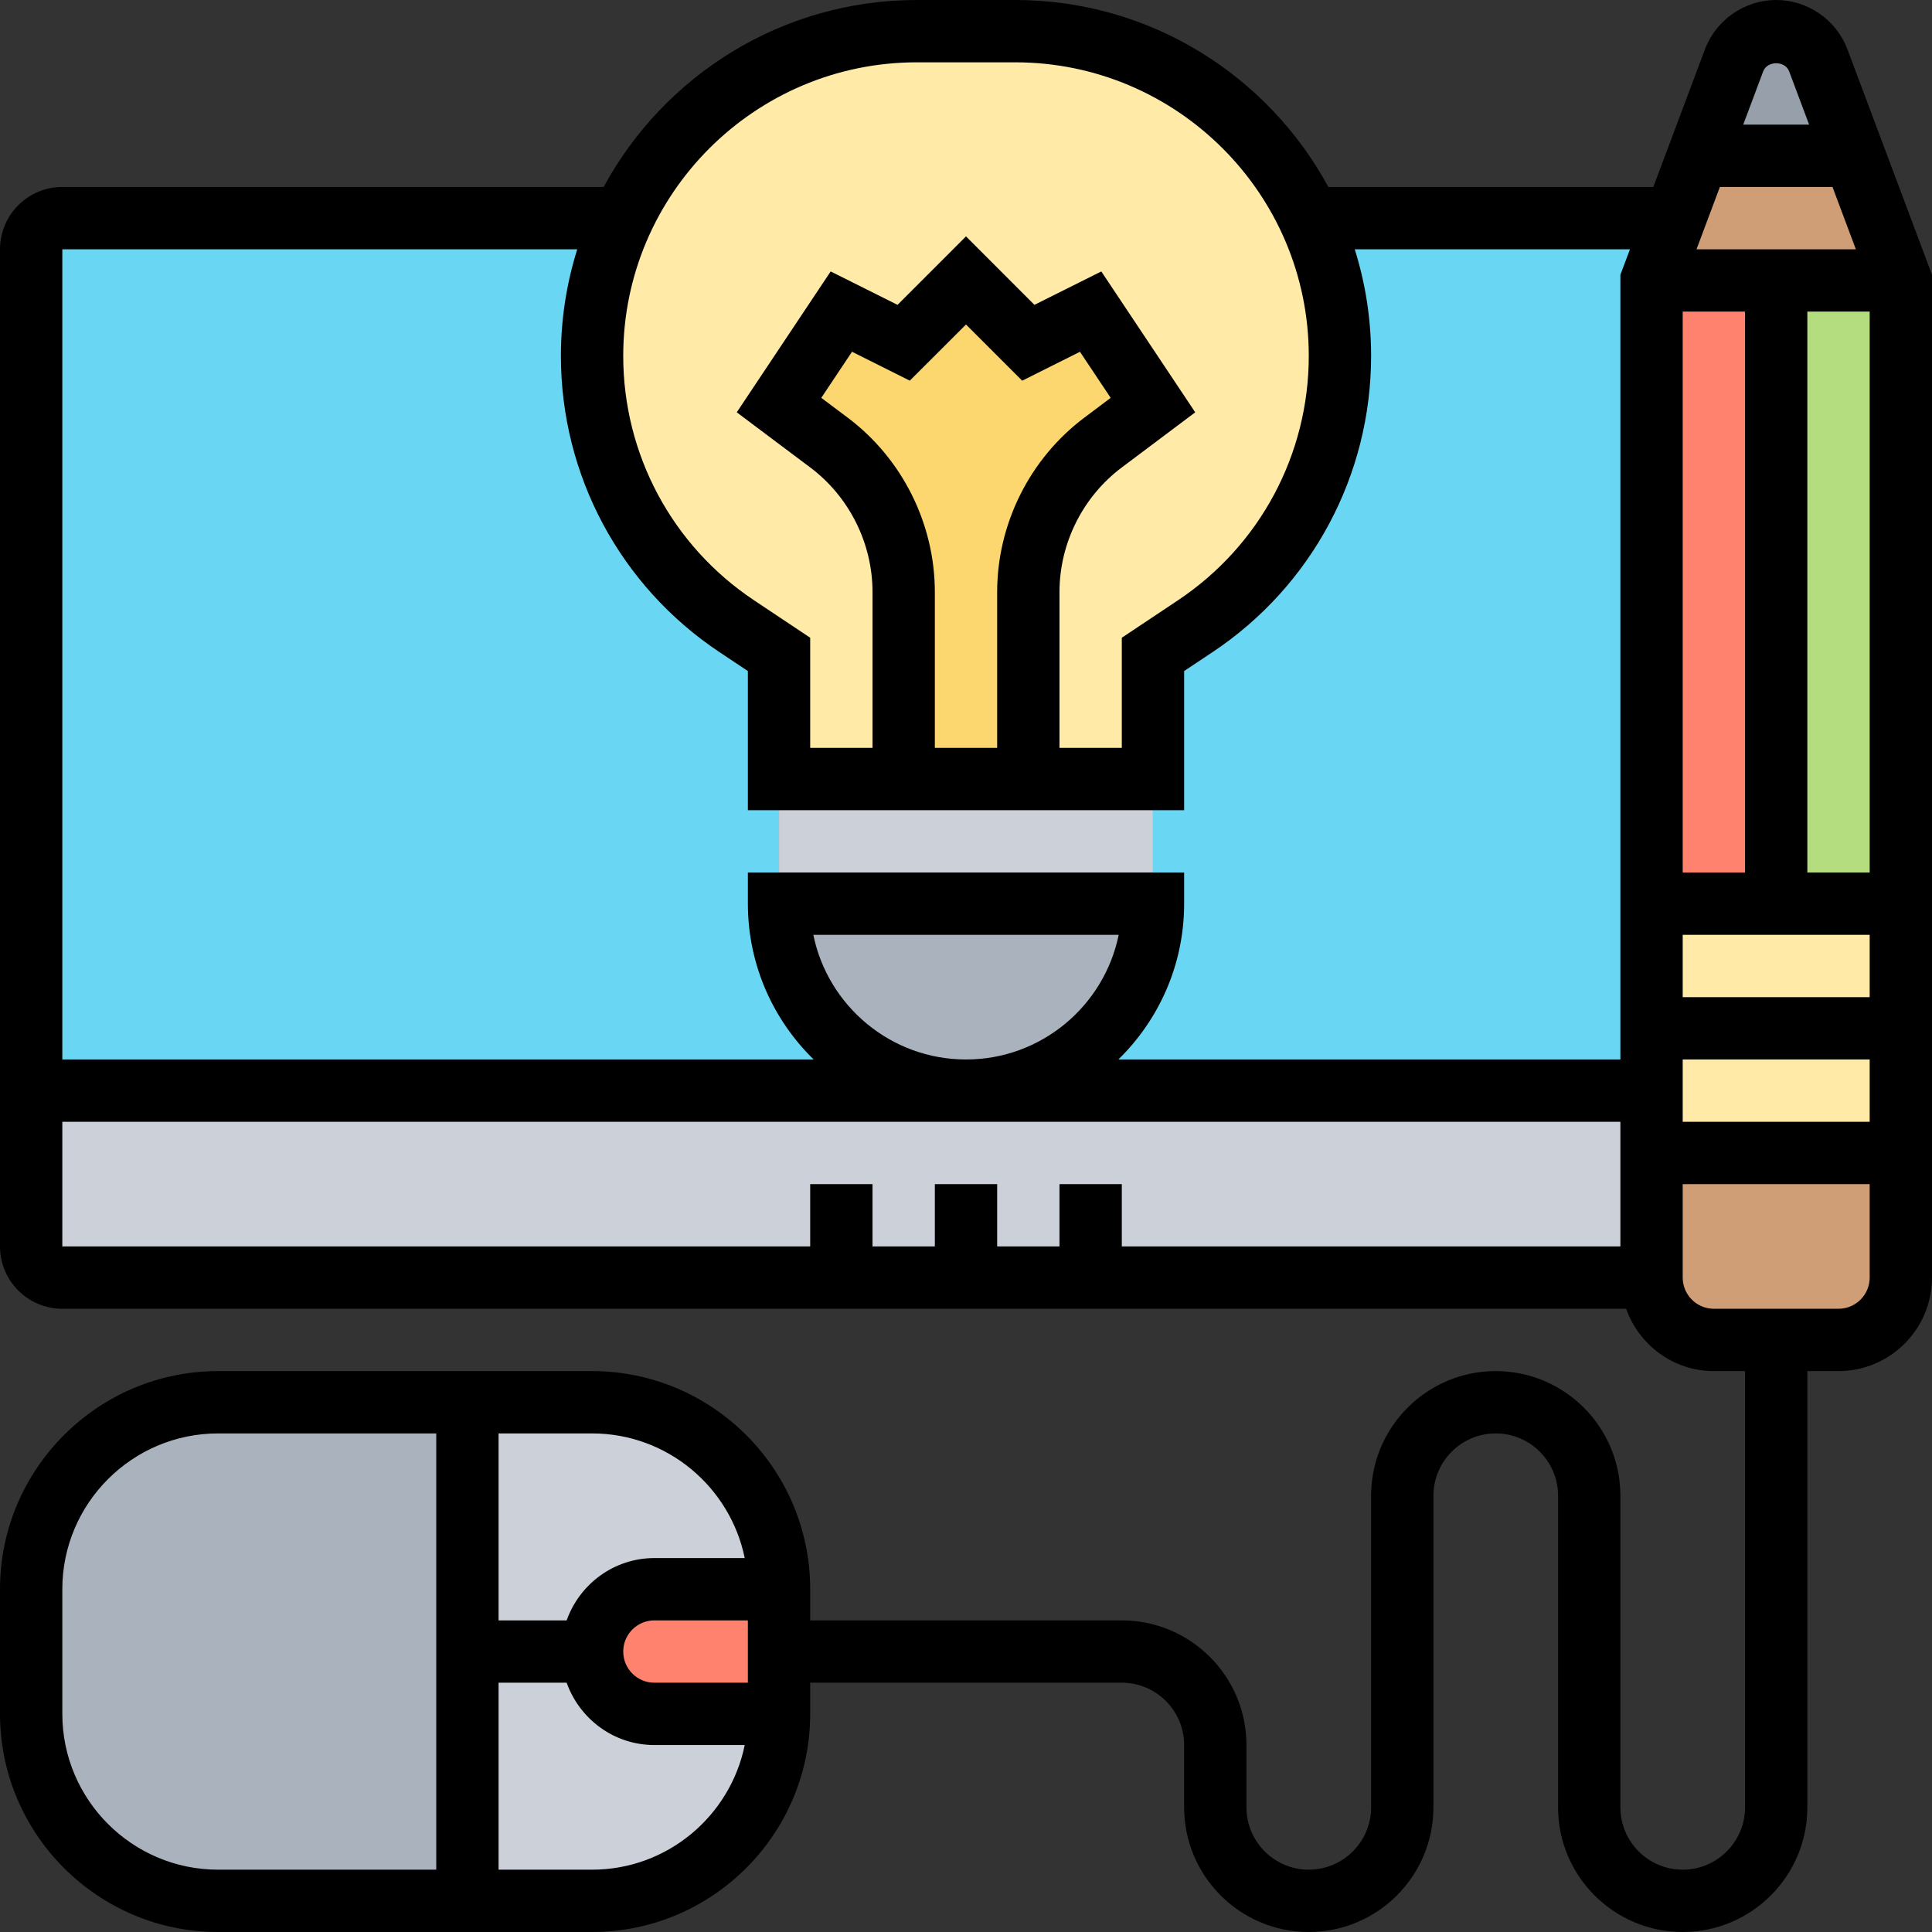 <svg id="_x33_0" enable-background="new 0 0 62 62" height="512" viewBox="0 0 62 62" width="512" xmlns="http://www.w3.org/2000/svg"><rect x="0" y="0" width="62" height="62" fill="#333333" stroke="none"/><g><g><g><path d="m15 53v8h-8c-3.31 0-6-2.69-6-6v-4c0-3.31 2.69-6 6-6h8z" fill="#aab2bd"/></g><g><path d="m19 53c0-.55.22-1.05.59-1.41.36-.37.86-.59 1.41-.59h4c0-3.31-2.69-6-6-6h-4v16h4c3.31 0 6-2.69 6-6h-4c-1.1 0-2-.9-2-2z" fill="#ccd1d9"/></g><g><path d="m25 53v2h-4c-1.1 0-2-.9-2-2 0-.55.22-1.05.59-1.41.36-.37.86-.59 1.41-.59h4z" fill="#ff826e"/></g><g><path d="m53 37v4h-18-4-4-25c-.55 0-1-.45-1-1v-5h30 22z" fill="#ccd1d9"/></g><g><path d="m53 33v2h-22c3.31 0 6-2.69 6-6v-4-4l1.36-.91c1.45-.97 2.61-2.26 3.41-3.75.79-1.49 1.23-3.18 1.23-4.92 0-1.58-.35-3.08-.98-4.42h11.73l-.75 2v20z" fill="#69d6f4"/></g><g><path d="m31 35h-30v-27c0-.55.45-1 1-1h17.98c-.63 1.34-.98 2.84-.98 4.42 0 3.49 1.74 6.74 4.64 8.67l1.36.91v4 4c0 1.66.67 3.16 1.76 4.24 1.08 1.09 2.58 1.76 4.24 1.76z" fill="#69d6f4"/></g><g><path d="m55.65 1.94c.21-.57.75-.94 1.35-.94s1.14.37 1.35.94l1.15 3.06h-5z" fill="#969faa"/></g><g><path d="m54.5 5h5l1.5 4h-4-4l.75-2z" fill="#cf9e76"/></g><g><path d="m61 37v4c0 1.1-.9 2-2 2h-2-2c-1.1 0-2-.9-2-2v-4z" fill="#cf9e76"/></g><g><path d="m61 29v8h-8v-4-4z" fill="#ffeaa7"/></g><g><path d="m57 9h4v20h-4z" fill="#b4dd7f"/></g><g><path d="m53 9h4v20h-4z" fill="#ff826e"/></g><g><path d="m25 29h12c0 3.31-2.69 6-6 6-1.66 0-3.16-.67-4.24-1.76-1.09-1.08-1.76-2.58-1.76-4.24z" fill="#aab2bd"/></g><g><path d="m37 25v4h-12v-4h4 4z" fill="#ccd1d9"/></g><g><path d="m42.02 7c-1.66-3.54-5.27-6-9.44-6h-3.16c-2.88 0-5.48 1.17-7.37 3.05-.85.85-1.55 1.85-2.07 2.95-.63 1.34-.98 2.84-.98 4.42 0 3.49 1.74 6.74 4.64 8.67l1.36.91v4h12v-4l1.36-.91c1.45-.97 2.61-2.26 3.41-3.75.79-1.49 1.23-3.18 1.23-4.92 0-1.58-.35-3.08-.98-4.42z" fill="#ffeaa7"/></g><g><path d="m35 10 2 3-1.6 1.2c-1.51 1.13-2.4 2.91-2.4 4.8v6h-4v-6c0-1.89-.89-3.67-2.4-4.8l-1.6-1.2 2-3 2 1 2-2 2 2z" fill="#fcd770"/></g></g><path d="m59.287 1.585c-.356-.948-1.275-1.585-2.287-1.585s-1.931.637-2.287 1.585l-1.656 4.415h-10.429c-1.934-3.57-5.713-6-10.05-6h-3.156c-4.337 0-8.116 2.43-10.05 6h-17.372c-1.103 0-2 .897-2 2v32c0 1.103.897 2 2 2h50.184c.414 1.161 1.514 2 2.816 2h1v14c0 1.103-.897 2-2 2s-2-.897-2-2v-10c0-2.206-1.794-4-4-4s-4 1.794-4 4v10c0 1.103-.897 2-2 2s-2-.897-2-2v-2c0-2.206-1.794-4-4-4h-10v-1c0-3.859-3.141-7-7-7h-12c-3.859 0-7 3.141-7 7v4c0 3.859 3.141 7 7 7h12c3.859 0 7-3.141 7-7v-1h10c1.103 0 2 .897 2 2v2c0 2.206 1.794 4 4 4s4-1.794 4-4v-10c0-1.103.897-2 2-2s2 .897 2 2v10c0 2.206 1.794 4 4 4s4-1.794 4-4v-14h1c1.654 0 3-1.346 3-3v-32.182zm-38.287 52.415c-.552 0-1-.448-1-1s.448-1 1-1h3v2zm2.899-4h-2.899c-1.302 0-2.402.839-2.816 2h-2.184v-6h3c2.414 0 4.434 1.721 4.899 4zm-21.899 5v-4c0-2.757 2.243-5 5-5h7v14h-7c-2.757 0-5-2.243-5-5zm17 5h-3v-6h2.184c.414 1.161 1.514 2 2.816 2h2.899c-.465 2.279-2.485 4-4.899 4zm35-32v-18h2v18zm0 6h6v2h-6zm0-2v-2h6v2zm4-4v-18h2v18zm-3.557-20 .75-2h3.614l.75 2zm2.972-5.712.642 1.712h-2.115l.642-1.712c.131-.344.702-.344.831 0zm-27.993-.288h3.156c5.195 0 9.422 4.227 9.422 9.422 0 3.158-1.568 6.089-4.195 7.84l-1.805 1.203v3.535h-2v-5c0-1.565.748-3.061 2.001-4l2.355-1.768-3.014-4.521-2.146 1.072-2.196-2.197-2.197 2.197-2.146-1.072-3.014 4.521 2.357 1.768c1.252.939 2 2.435 2 4v5h-2v-3.535l-1.805-1.203c-2.627-1.751-4.195-4.682-4.195-7.84 0-5.195 4.227-9.422 9.422-9.422zm2.578 22h-2v-5c0-2.191-1.047-4.285-2.8-5.6l-.844-.633.986-1.479 1.854.928 1.804-1.802 1.803 1.803 1.854-.928.986 1.479-.842.632c-1.754 1.315-2.801 3.409-2.801 5.6zm-13.475-16c-.34 1.081-.525 2.23-.525 3.422 0 3.828 1.901 7.381 5.086 9.504l.914.609v4.465h14v-4.465l.914-.609c3.185-2.123 5.086-5.676 5.086-9.504 0-1.192-.185-2.341-.525-3.422h8.832l-.307.818v25.182h-16.111c1.301-1.272 2.111-3.042 2.111-5v-1h-14v1c0 1.958.81 3.728 2.111 5h-24.111v-26zm7.576 22h9.799c-.465 2.279-2.484 4-4.899 4s-4.436-1.721-4.9-4zm-24.101 6h50v4h-16v-2h-2v2h-2v-2h-2v2h-2v-2h-2v2h-24zm57 6h-4c-.552 0-1-.448-1-1v-3h6v3c0 .552-.448 1-1 1z"/></g></svg>
